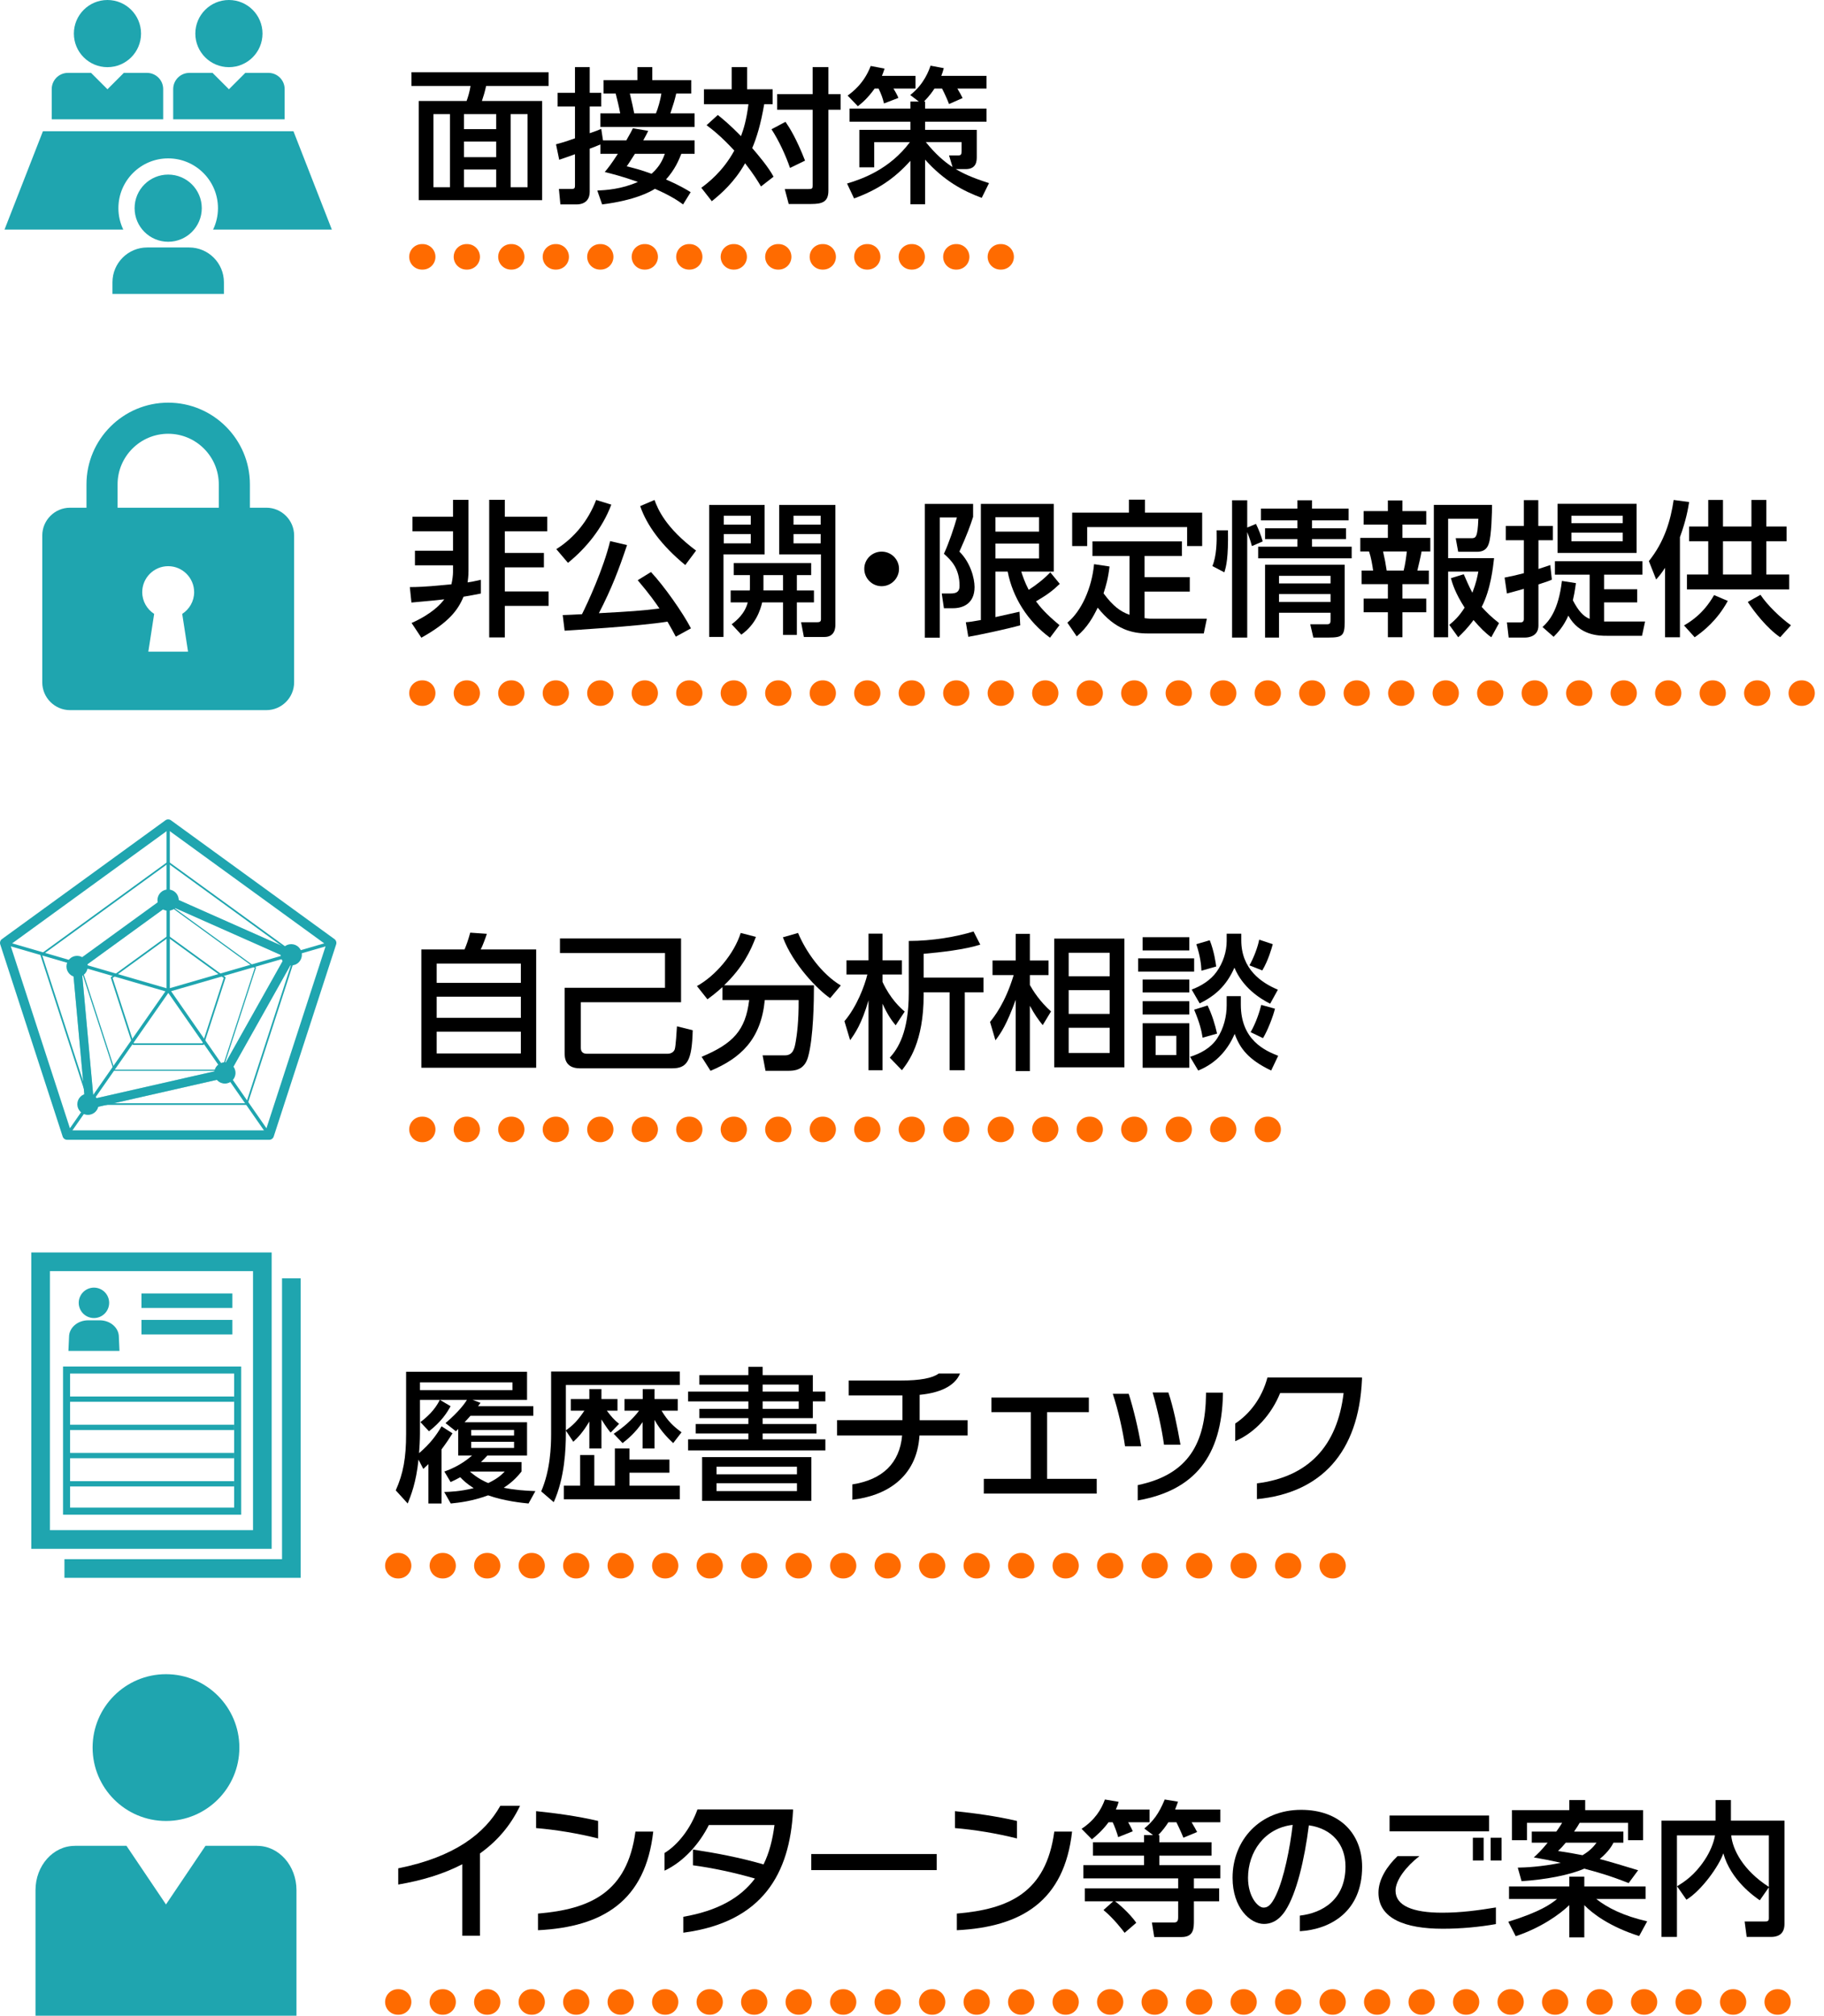 <?xml version="1.0" encoding="UTF-8"?><svg id="b" xmlns="http://www.w3.org/2000/svg" viewBox="0 0 250.054 276.318"><g id="c"><path d="m63.685,130.152c.28-.66.46-1.16.78-2.301l2.279.16c-.18.561-.6,1.7-.84,2.141h7.601v16.217h-15.74v-16.217h5.92Zm7.72,1.938h-11.54v2.643h11.54v-2.643Zm0,4.54h-11.54v2.902h11.54v-2.902Zm0,4.8h-11.54v2.982h11.54v-2.982Z" style="stroke-width:0px"/><path d="m76.765,128.65h16.601v8.74h-13.74v6.26c0,.54.3.801.819.801h11.08c.42,0,.841-.2.98-.62.14-.46.26-2.48.3-3.141l2.16.54c-.1,4.28-.8,5.221-2.84,5.221h-12.62c-2.1,0-2.1-1.561-2.1-2.16v-8.88h13.76v-4.761h-14.4v-2Z" style="stroke-width:0px"/><path d="m99.046,135.311c-.94.84-1.521,1.28-2.061,1.68l-1.439-1.819c2.54-1.4,5.08-4.38,6-7.28l2.08.54c-.72,1.9-1.76,4.14-4.36,6.64h12.32c0,2.021-.061,7.221-.82,9.86-.52,1.8-1.88,1.86-2.76,1.86h-3.061l-.399-2.12h3.06c1.141,0,1.32-1,1.48-1.88.16-.9.42-2.78.399-5.7h-4.64c-.52,5.399-3.3,7.96-7.439,9.7l-1.221-1.92c4.34-1.82,6.021-3.641,6.521-7.78h-3.66v-1.78Zm14.76,1.521c-1.64-1.101-5.1-4.62-6.479-8.341l2.08-.6c1.039,2.5,3.18,5.6,5.859,7.2l-1.46,1.74Z" style="stroke-width:0px"/><path d="m115.765,139.99c1.72-2.02,2.78-4.899,3.141-6.399h-2.86v-1.94h3.02v-3.66h1.92v3.66h2.66v1.94h-2.66v1.02c1.101,2.36,2.46,3.561,3.04,4.061l-1.239,1.88c-.4-.48-1.04-1.28-1.801-2.96v9.12h-1.92v-9.58c-.96,3.28-1.859,4.54-2.52,5.46l-.78-2.601Zm10.86-5.979h8.2v2.02h-2.561v10.681h-2.08v-10.681h-3.56v.381c0,6.439-2.08,9.14-2.98,10.3l-1.66-1.721c1.12-1.239,2.601-3.5,2.601-8.899v-7.101c3.24,0,6.56-.579,8.88-1.3l.92,1.8c-2.1.681-5.44,1.061-7.76,1.261v3.26Z" style="stroke-width:0px"/><path d="m142.945,140.53c-.64-.799-1.1-1.438-1.76-2.659v8.958h-1.939v-9.778c-1.24,3.399-1.98,4.499-2.78,5.56l-.74-2.52c.601-.76,2.08-2.6,3.24-6.42h-2.9v-2h3.181v-3.659h1.939v3.659h2.561v2h-2.561v1.359c.42.759,1.38,2.28,2.9,3.621l-1.141,1.879Zm11.2,5.779h-9.62v-17.638h9.62v17.638Zm-2.02-15.7h-5.62v3.223h5.62v-3.223Zm0,5.12h-5.62v3.263h5.62v-3.263Zm0,5.16h-5.62v3.462h5.62v-3.462Z" style="stroke-width:0px"/><path d="m163.706,131.372v1.817h-7.681v-1.817h7.681Zm-.66-2.9v1.817h-6.4v-1.817h6.4Zm0,5.8v1.778h-6.4v-1.778h6.4Zm0,2.98v1.817h-6.4v-1.817h6.4Zm0,3.02v6.098h-6.4v-6.098h6.4Zm-1.78,1.718h-2.84v2.643h2.84v-2.643Zm8.84-5.438v1.16c0,4.879,3.34,6.32,5.12,7.021l-.96,2.018c-3.1-1.478-4.28-3.018-5-5.02-.84,1.922-2.32,3.941-5,5.02l-1.12-1.877c1.38-.44,2.8-1.161,3.7-2.502.94-1.399,1.32-3.12,1.32-4.539v-1.28h1.939Zm.061-8.559v.899c0,3.979,2.779,5.84,5.02,6.778l-1.06,1.922c-1.44-.721-3.76-2.222-4.9-4.941-1.12,2.54-2.7,3.88-4.76,4.901l-1.1-1.901c1.26-.46,2.6-1.278,3.42-2.44.88-1.219,1.38-2.76,1.38-4.199v-1.019h2Zm-5.3,14.258c-.141-.92-.381-1.998-1.16-3.84l1.84-.579c.6,1.219,1.04,2.66,1.3,3.858l-1.979.561Zm-.16-9.181c-.04-.898-.16-1.958-.7-3.639l1.84-.539c.6,1.519.82,3.1.88,3.599l-2.02.579Zm6.58-.738c.58-1.02,1.12-2.421,1.34-3.52l1.859.619c-.14.52-.619,2.241-1.439,3.599l-1.76-.698Zm3.5,5.939c-.261,1.079-1.021,3.04-1.641,4.039l-1.7-.819c.78-1.339,1.261-2.92,1.461-3.739l1.88.52Z" style="stroke-width:0px"/><path d="m36.906,156.248H9.208c-.281,0-.53-.181-.617-.448L.032,129.457c-.087-.267.008-.56.236-.725l22.408-16.281c.227-.165.535-.165.763,0l22.408,16.281c.227.165.322.458.236.725l-8.559,26.343c-.087.267-.336.448-.617.448Zm-27.227-1.297h26.756l8.268-25.446-21.646-15.727-21.646,15.727,8.268,25.446Z" style="fill:#1fa5af;stroke-width:0px"/><path d="m33.82,151.465H12.294c-.05,0-.094-.032-.109-.079l-6.652-20.472c-.015-.047.001-.099.042-.128l17.415-12.652c.04-.029.094-.029.135,0l17.415,12.652c.04.029.057.081.042.128l-6.652,20.472c-.015.047-.059.079-.109.079Zm-21.443-.229h21.359l6.6-20.314-17.28-12.555-17.28,12.555,6.6,20.314Z" style="fill:#1fa5af;stroke-width:0px"/><path d="m27.848,143.245h-9.581c-.05,0-.094-.032-.109-.079l-2.961-9.112c-.015-.047.001-.099.042-.128l7.751-5.632c.04-.029.094-.029.135,0l7.751,5.632c.04.029.057.081.042.128l-2.961,9.112c-.015.047-.059.079-.109.079Zm-9.498-.229h9.415l2.909-8.954-7.617-5.534-7.617,5.534,2.909,8.954Z" style="fill:#1fa5af;stroke-width:0px"/><path d="m36.906,155.823c-.073,0-.142-.035-.184-.096l-13.649-19.613-13.681,19.614c-.049.07-.133.106-.217.094-.084-.013-.154-.072-.18-.153L.435,129.326c-.026-.079-.006-.166.052-.226.058-.06.144-.082.224-.059l22.121,6.434v-22.499c0-.124.1-.224.224-.224.124,0,.224.1.224.224v22.485l22.122-6.419c.08-.023.166-0.0.224.059.058.06.078.146.052.225l-8.559,26.343c-.026.081-.096.14-.181.153-.011.002-.022.002-.033.002ZM.993,129.59l8.289,25.511,13.395-19.204-21.684-6.307Zm22.462,6.287l13.378,19.223,8.289-25.51-21.666,6.287Z" style="fill:#1fa5af;stroke-width:0px"/><path d="m30.446,146.786h-14.778c-.034,0-.064-.022-.075-.054l-4.567-14.054c-.011-.032.001-.068.029-.088l11.955-8.686c.028-.02.065-.02.092,0l11.955,8.686c.028.02.039.055.029.088l-4.567,14.054c-.011.032-.041.054-.075.054Zm-14.72-.157h14.663l4.531-13.946-11.863-8.619-11.863,8.619,4.531,13.946Z" style="fill:#1fa5af;stroke-width:0px"/><g style="opacity:.56"><path d="m12.287,151.972c-.126,0-.25-.039-.353-.115-.14-.102-.23-.259-.245-.431l-1.726-18.895c-.019-.211.074-.416.245-.541l12.497-9.079c.173-.126.401-.15.597-.063l16.868,7.489c.155.069.273.199.326.36.053.161.036.336-.046.484l-9.144,16.282c-.083.148-.225.254-.391.292l-18.494,4.204c-.044.01-.089.015-.133.015Zm-1.097-19.21l1.633,17.871,17.565-3.993,8.69-15.474-15.948-7.08-11.94,8.675Z" style="fill:#1fa5af;stroke-width:0px"/></g><circle cx="39.925" cy="130.886" r="1.459" style="fill:#1fa5af;stroke-width:0px"/><circle cx="23.044" cy="123.39" r="1.459" style="fill:#1fa5af;stroke-width:0px"/><circle cx="10.57" cy="132.488" r="1.459" style="fill:#1fa5af;stroke-width:0px"/><circle cx="12.058" cy="151.371" r="1.459" style="fill:#1fa5af;stroke-width:0px"/><circle cx="30.827" cy="147.08" r="1.459" style="fill:#1fa5af;stroke-width:0px"/><path d="m12.287,151.972c-.126,0-.25-.039-.353-.115-.14-.102-.23-.259-.245-.431l-1.726-18.895c-.019-.211.074-.416.245-.541l12.497-9.079c.173-.126.401-.15.597-.063l16.868,7.489c.155.069.273.199.326.36.053.161.036.336-.046.484l-9.144,16.282c-.083.148-.225.254-.391.292l-18.494,4.204c-.044.01-.089.015-.133.015Zm-1.097-19.21l1.633,17.871,17.565-3.993,8.69-15.474-15.948-7.08-11.94,8.675Z" style="fill:#1fa5af;stroke-width:0px"/><path d="m56.185,80.478c.84,0,1.88,0,5.699-.381.141-.56.221-1.3.221-1.659v-.94h-5.221v-2h5.221v-2.66h-5.561v-2h5.561v-2.319h2.12v9.72c0,.8-.08,1.24-.12,1.6.54-.08.859-.14,1.819-.359v1.88c-.92.18-1.5.3-2.38.439-.779,1.88-2.04,3.521-5.779,5.62l-1.341-2.02c2.801-1.24,4.021-2.62,4.48-3.24-.82.1-2.06.22-4.5.439l-.22-2.119Zm13.02-11.96v2.319h5.82v2h-5.82v2.96h5.36v1.98h-5.36v3.3h6v1.98h-6v4.319h-2.14v-18.859h2.14Z" style="stroke-width:0px"/><path d="m83.805,69.177c-1.2,3.2-3.421,5.94-5.94,7.98l-1.6-1.88c2.52-1.58,4.399-3.96,5.46-6.74l2.08.64Zm8.84,18.101c-.32-.601-.561-1.061-1.141-2.061-3.96.641-13.56,1.2-14.1,1.24l-.26-2.14c.399,0,1.84-.08,2.64-.12.76-1.5,2.94-6.22,3.86-10.021l2.319.54c-1.159,3.44-2.08,5.88-3.859,9.341,4.46-.24,5.64-.32,8.3-.641-.54-.8-1.3-1.899-2.98-3.88l1.82-1.12c1.78,1.9,4.36,5.561,5.48,7.72l-2.08,1.141Zm1.3-9.82c-3.24-2.66-5.28-5.439-6.18-8.08l1.96-.84c.46,1.24,1.5,3.8,5.699,6.94l-1.479,1.979Z" style="stroke-width:0px"/><path d="m97.226,69.219h7.598v6.777h-5.641v11.319h-1.957v-18.097Zm1.997,1.478v1.222h3.703v-1.222h-3.703Zm0,2.52v1.263h3.703v-1.263h-3.703Zm3.562,7.723c.021-.141.021-.24.021-.36v-1.742h-2.22v-1.657h10.618v1.657h-1.961v2.103h2.342v1.638h-2.342v4.461h-1.897v-4.461h-2.86c-.24,1.04-.88,3.021-2.859,4.421l-1.32-1.42c.62-.48,1.8-1.421,2.2-3.001h-2.341v-1.638h2.62Zm4.561,0v-2.103h-2.683v2.103h2.683Zm-.521-11.72h7.698v16.398c0,.32,0,1.7-1.499,1.7h-2.82l-.381-2.021h2.242c.34,0,.48-.12.48-.4v-8.9h-5.721v-6.777Zm1.958,1.478v1.222h3.723v-1.222h-3.723Zm0,2.52v1.263h3.723v-1.263h-3.723Z" style="stroke-width:0px"/><path d="m123.245,77.978c0,1.279-1.04,2.38-2.38,2.38-1.32,0-2.38-1.08-2.38-2.38,0-1.341,1.1-2.36,2.38-2.36,1.32,0,2.38,1.06,2.38,2.36Z" style="stroke-width:0px"/><path d="m126.786,69.077h6.618v1.78c-.38,1.18-.799,2.359-1.878,4.76,1.538,1.52,2.077,3.68,2.077,4.86,0,2.26-1.577,2.899-2.938,2.899h-1.262l-.3-2.02h1.221c.721,0,1.222-.181,1.222-1.021,0-2.399-1.121-3.52-2.143-4.42.701-1.5,1.441-3.74,1.782-4.979h-2.343v16.479h-2.058v-18.34Zm5.619,16.22c.579-.04.819-.08,2.062-.3v-15.92h9.997v9.28h-4.458c.22.66.439,1.38,1.02,2.5,1.081-.7,2.08-1.48,2.959-2.4l1.3,1.58c-1.04,1-1.739,1.5-3.258,2.4.54.72,1.239,1.62,3.218,3.26l-1.3,1.72c-3.059-2.24-5.119-5.52-5.8-9.06h-1.681v6.239c.28-.06,3.222-.72,3.302-.739l.1,1.859c-1.58.46-5.78,1.36-7.12,1.58l-.34-2Zm4.059-14.399v1.979h5.982v-1.979h-5.982Zm0,3.62v2.04h5.982v-2.04h-5.982Z" style="stroke-width:0px"/><path d="m154.846,76.216h-5.08v-1.997h12.26v1.997h-5.12v2.902h6.2v1.978h-6.2v3.643c.58.08.979.08,1.34.08h7.2l-.42,2.018h-7.66c-2.08,0-4.46-.479-6.88-3.538-.601,1.221-1.38,2.699-2.88,3.938l-1.28-1.879c1.9-1.56,3.34-4.681,3.66-8.021l2.12.32c-.2,1.681-.48,2.62-.82,3.679,1.3,1.762,2.32,2.502,3.561,2.942v-8.062Zm2.119-7.718v1.78h7.841v4.579h-2.061v-2.602h-13.7v2.602h-2.06v-4.579h7.78v-1.78h2.199Z" style="stroke-width:0px"/><path d="m166.206,77.598c.58-1.379.62-3.339.58-4.899h1.558c.061,3.78-.239,4.96-.499,5.759l-1.639-.859Zm5.419-2.739c-.08-.321-.221-.842-.641-1.921v14.458h-2.078v-18.817h2.078v3.74l1.201-.501c.36.741.7,1.6.921,2.399l-1.481.642Zm13.259-3.522h-5.019v1.082h4.659v1.478h-4.659v1.043h5.438v1.598h-12.818v-1.598h5.38v-1.043h-4.438v-1.478h4.438v-1.082h-4.999v-1.617h4.999v-1.141h2v1.141h5.019v1.617Zm-.54,6.082v7.82c0,1.878-.3,2.157-2.178,2.157h-2.121l-.42-1.817h2.301c.48,0,.48-.26.48-.681v-.901h-7.062v3.399h-1.917v-9.978h10.917Zm-9,1.518v1.043h7.062v-1.043h-7.062Zm0,2.5v1.083h7.062v-1.083h-7.062Z" style="stroke-width:0px"/><path d="m190.266,68.599h1.997v1.46h3.262v1.857h-3.262v1.822h3.82v1.857h-1.199c-.08.541-.479,2.223-.579,2.623h1.578v1.857h-3.62v1.982h3.262v1.877h-3.262v3.42h-1.997v-3.42h-3.32v-1.877h3.32v-1.982h-3.601v-1.857h1.579c-.1-.741-.279-1.802-.56-2.623h-1.199v-1.857h3.78v-1.822h-3.32v-1.857h3.32v-1.46Zm-.662,6.997c.26,1.142.34,1.582.499,2.623h2.321c.221-.821.361-1.902.441-2.623h-3.262Zm11.061,3.121c.301.701.681,1.581,1.181,2.541.541-1.4.681-2.181.82-2.9h-4.142v8.998h-1.958v-18.139h7.978c0,.801-.06,4.281-.459,5.341-.12.339-.399,1.078-1.559,1.078h-2.621l-.341-1.857h2.081c.661,0,.921,0,1.021-2.661h-4.142v5.4h6.3c-.141,1.22-.46,4.301-1.698,6.68.679.759,1.318,1.379,2.378,2.219l-1.06,1.939c-.779-.54-1.559-1.34-2.438-2.359-.8,1.1-1.501,1.78-2.101,2.359l-1.221-1.699c.6-.5,1.28-1.061,2.101-2.359-1.32-2.059-1.661-3.279-1.881-4.039l1.761-.541Z" style="stroke-width:0px"/><path d="m212.745,79.457c-.38.18-.52.22-1.84.66v5.64c0,1.48-1.36,1.641-1.82,1.641h-2.26l-.24-2.08h1.9c.18,0,.42-.08.42-.44v-4.158c-.5.14-1.96.559-2.32.639l-.319-2.181c1.119-.221,1.659-.341,2.64-.601v-4.519h-2.48v-1.961h2.48v-3.538h1.979v3.538h2v1.961h-1.979v3.939c.54-.18.82-.26,1.62-.539l.22,1.999Zm-1.28,6.5c.92-.839,2.181-2.3,2.66-6.32l1.92.301c-.18,1.28-.279,1.76-.42,2.358.8,1.521,1.46,2.202,2.3,2.542v-6.062h-4.76v-1.838h12v1.838h-5.26v2.002h4.54v1.798h-4.54v2.622h5.62l-.42,1.958h-4.82c-1.1,0-3.76-.021-5.28-2.759-.68,1.54-1.52,2.398-2.02,2.898l-1.521-1.339Zm12.9-10.161h-10.84v-6.737h10.84v6.737Zm-1.9-5.1h-7.04v1.022h7.04v-1.022Zm0,2.319h-7.04v1.183h7.04v-1.183Z" style="stroke-width:0px"/><path d="m228.265,77.837c-.5.76-.761,1.08-1.221,1.601l-1-2.521c2.12-2.64,2.98-5.54,3.4-8.38l2.12.28c-.141.899-.4,2.46-1.26,4.819v13.721h-2.04v-9.521Zm8.6,4.54c-1.48,2.7-3.36,4.16-4.54,4.98l-1.46-1.62c.84-.5,2.64-1.561,4.12-4.16l1.88.8Zm-2.68-13.84h2.02v3.64h3.9v-3.64h2.04v3.64h2.779v2.021h-2.779v4.56h3.14v2.04h-14.02v-2.04h2.92v-4.56h-2.62v-2.021h2.62v-3.64Zm2.02,5.66v4.56h3.9v-4.56h-3.9Zm7.84,13.16c-1.8-1.221-3.6-3.54-4.439-4.84l1.74-.98c.92,1.4,2.76,3.18,4.18,4.18l-1.48,1.641Z" style="stroke-width:0px"/><path d="m36.517,69.599h-2.257v-3.199c0-6.177-5.025-11.202-11.202-11.202-6.177,0-11.202,5.025-11.202,11.202v3.199h-2.257c-2.092,0-3.803,1.712-3.803,3.803v20.142c0,2.092,1.712,3.803,3.803,3.803h26.919c2.092,0,3.803-1.712,3.803-3.803v-20.142c0-2.092-1.712-3.803-3.803-3.803Zm-9.901,11.572c0,1.249-.655,2.347-1.635,2.983l.798,5.179h-5.443l.798-5.179c-.98-.636-1.635-1.734-1.635-2.983h0c0-1.957,1.601-3.558,3.558-3.558,1.957,0,3.558,1.601,3.558,3.558h0Zm3.38-11.572h-13.877v-3.199c0-3.826,3.113-6.938,6.938-6.938,3.826,0,6.938,3.113,6.938,6.938v3.199Z" style="fill:#1fa5af;stroke-width:0px"/><path d="m75.204,11.781h-8.559c-.18.801-.36,1.422-.58,2.062h8.259v13.598h-16.918v-13.598h6.558c.181-.48.421-1.262.541-2.062h-8.099v-1.877h18.798v1.877Zm-13.518,3.86h-2.263v10.022h2.263v-10.022Zm6.34,0h-4.423v2.062h4.423v-2.062Zm0,3.76h-4.423v2.143h4.423v-2.143Zm0,3.84h-4.423v2.423h4.423v-2.423Zm4.3-7.6h-2.322v10.022h2.322v-10.022Z" style="stroke-width:0px"/><path d="m82.305,19.802c-.44.2-.98.399-1.46.58v5.92c0,.821-.4,1.72-1.841,1.72h-2.18l-.2-2.121h1.62c.44,0,.58,0,.58-.479v-4.28c-.72.26-1.84.66-2.16.76l-.439-2.12c.659-.18,1-.26,2.6-.819v-4.36h-2.38v-1.88h2.38v-3.521h2.021v3.521h1.579v1.88h-1.579v3.66c.979-.34,1.079-.38,1.579-.6l.24,1.579h3.2c.62-1.079.72-1.3.9-1.659l2.1.359c-.18.36-.34.7-.68,1.3h7.04v1.841h-1.82c-.32.8-.84,2.119-2.1,3.52,1.88.82,2.72,1.34,3.38,1.74l-1.04,1.68c-.641-.46-1.62-1.16-3.86-2.14-.62.399-2.74,1.581-7.24,2.14l-.66-1.9c1.2-.061,3.301-.181,5.561-1.181-2.18-.779-3.66-1.14-4.54-1.359.5-.601.88-1.08,1.8-2.5h-2.399v-1.28Zm5.079-10.601h2.04v1.78h5.341v1.84h-2.061c-.22.96-.359,1.38-.8,2.721h3.32v1.859h-12.92v-1.859h2.72c-.16-.9-.4-1.841-.62-2.721h-1.66v-1.84h4.64v-1.78Zm-.34,11.881c-.76,1.199-.84,1.3-1.12,1.72.801.2,1.881.46,3.4,1.02,1.2-1.06,1.58-2.08,1.82-2.739h-4.101Zm-.699-8.261c.319,1.38.439,1.86.6,2.721h2.979c.261-.641.601-1.74.74-2.721h-4.319Z" style="stroke-width:0px"/><path d="m98.405,15.762c.6.479,1.68,1.36,3.18,2.9.36-.961.74-2.181,1.021-4.381h-6.101v-2.04h3.801v-3.04h2.119v3.04h3.5v2.04h-1.159c-.48,2.801-1.021,4.54-1.641,6.021.84.979,2.221,2.6,2.92,3.92l-1.72,1.34c-.4-.68-1.02-1.7-2.18-3.18-1.46,2.6-3.32,4.201-4.561,5.201l-1.439-1.841c.859-.64,2.939-2.199,4.52-5.1-1.859-2.02-3.08-2.94-3.8-3.479l1.54-1.4Zm9.28.939c.58.841,1.479,2.261,2.68,5.32l-2.06,1c-.601-1.74-1.521-3.74-2.54-5.3l1.92-1.021Zm5.88-7.5v3.7h1.68v2.141h-1.68v11.1c0,1.541-.84,1.821-2.38,1.821h-3.061l-.54-2.041h3.141c.64,0,.68-.08.68-.5v-10.38h-4.86v-2.141h4.86v-3.7h2.16Z" style="stroke-width:0px"/><path d="m125.965,13.922l-1.18-.9c1.92-1.48,2.6-3.459,2.78-4.019l1.819.34c-.119.44-.199.7-.34,1.061h6.2v1.737h-4c.24.38.58,1.001.72,1.301l-1.859.821c-.2-.541-.66-1.562-.96-2.122h-1.04c-.26.4-.641.961-1.44,1.781h.16v.961h8.42v1.798h-8.42v1.122h7.08v3.68c0,.579-.021,1.698-1.521,1.698h-1.359c.92.54,2.1,1.14,4.56,1.92l-1,2.02c-2.5-.92-5.16-2.32-7.76-5.239v6.119h-2.02v-5.958c-2.221,2.479-4.54,3.998-7.721,5.159l-.96-2.041c2.12-.64,5.84-1.96,8.62-5.68h-4.899v3.46h-2.04v-5.138h7v-1.122h-8.341v-1.798h8.341v-.961h1.159Zm-6.06-1.781c-1,1.381-1.7,1.941-2.3,2.422l-1.4-1.461c.641-.48,2.24-1.641,3.16-4.059l1.9.36c-.141.399-.2.64-.36,1h4.6v1.737h-3.02c.2.32.5.841.68,1.281l-1.979.761c-.181-.761-.36-1.241-.74-2.042h-.54Zm10.2,9.162h1.279c.381,0,.44-.16.44-.601v-1.222h-4.9c1.261,1.582,2.54,2.701,3.66,3.42l-.479-1.598Z" style="stroke-width:0px"/><circle cx="14.731" cy="4.604" r="4.604" style="fill:#1fa5af;stroke-width:0px"/><path d="m20.15,9.991h-3.174l-2.245,2.245-2.245-2.245h-3.174c-1.227,0-2.221.995-2.221,2.221v4.145h15.28v-4.145c0-1.227-.994-2.221-2.221-2.221Z" style="fill:#1fa5af;stroke-width:0px"/><circle cx="31.383" cy="4.604" r="4.604" style="fill:#1fa5af;stroke-width:0px"/><path d="m36.802,9.991h-3.174l-2.245,2.245-2.245-2.245h-3.174c-1.227,0-2.221.995-2.221,2.221v4.145h15.28v-4.145c0-1.227-.994-2.221-2.221-2.221Z" style="fill:#1fa5af;stroke-width:0px"/><circle cx="23.057" cy="28.536" r="4.604" style="fill:#1fa5af;stroke-width:0px"/><path d="m16.232,28.536c0-3.763,3.062-6.825,6.825-6.825,3.763,0,6.825,3.062,6.825,6.825,0,1.052-.242,2.048-.67,2.939h16.283l-5.265-13.484H5.884L.619,31.475h16.283c-.428-.891-.67-1.886-.67-2.939Z" style="fill:#1fa5af;stroke-width:0px"/><path d="m25.927,33.923h-5.739c-2.635,0-4.771,2.136-4.771,4.771v1.596h15.28v-1.596c0-2.635-2.136-4.77-4.77-4.77Z" style="fill:#1fa5af;stroke-width:0px"/><line x1="57.847" y1="35.208" x2="137.993" y2="35.208" style="fill:none;stroke:#ff6b00;stroke-dasharray:0 0 .1 6;stroke-linecap:round;stroke-miterlimit:10;stroke-width:3.5px"/><line x1="57.847" y1="95.016" x2="248.304" y2="95.016" style="fill:none;stroke:#ff6b00;stroke-dasharray:0 0 .1 6;stroke-linecap:round;stroke-miterlimit:10;stroke-width:3.5px"/><line x1="57.847" y1="154.823" x2="178.286" y2="154.823" style="fill:none;stroke:#ff6b00;stroke-dasharray:0 0 .1 6;stroke-linecap:round;stroke-miterlimit:10;stroke-width:3.5px"/><path d="m61.073,195.086c1.88-1.601,2.7-2.781,2.94-3.182h-3.7l1.46.862c-.52.938-1.24,2.079-2.96,3.438l-1.18-1.258c.8-.602,1.96-1.601,2.659-3.042h-2.72v4.661c0,.699-.06,1.941-.12,2.64,1.521-1.301,2.36-2.438,3.08-3.68l1.5.96c-.359.58-.779,1.239-1.5,2.2v7.42h-1.8v-5.399c-.24.239-.36.339-.7.658l-.66-1.278c-.319,3.159-1.04,4.919-1.479,6.02l-1.64-1.801c1.039-2.32,1.42-4.479,1.42-7.719v-8.539h16.58v3.857h-7.461l1.08.4c-.14.201-.239.342-.34.462h7.58v1.317h-8.62c-.22.261-.38.421-.8.883h8.561v4.558h-5.44c-.2.22-.38.421-.88.902h5.56v1.297c-.359.44-1.08,1.361-2.439,2.222,1.479.3,2.779.399,4.34.46l-.94,1.7c-.84-.08-3.359-.34-5.54-1.12-2.159.8-3.939,1-5.12,1.12l-.899-1.58c.82-.021,2.12-.061,4.04-.521-1-.641-1.5-1.141-1.84-1.501-.5.28-.801.421-1.32.661l-.86-1.441c2.181-.758,3.44-1.898,3.801-2.199h-1.9v-3.64c-.1.119-.22.239-.32.319l-1.42-1.118Zm-3.5-5.582v1.062h12.681v-1.062h-12.681Zm6.84,12.22c1.101.961,2.04,1.381,2.521,1.581,1.32-.641,1.78-1.101,2.26-1.581h-4.78Zm.181-5.699v.762h5.88v-.762h-5.88Zm0,1.619v.843h5.88v-.843h-5.88Z" style="stroke-width:0px"/><path d="m77.573,196.105v.46c0,1.98-.14,5.999-1.66,9.358l-1.72-1.479c1.26-2.921,1.36-6.18,1.36-7.86v-8.578h17.64v1.857h-15.62v6.221c.94-.681,1.521-1.2,2.54-2.701h-1.859v-1.598h2.539v-1.361h1.66v1.361h2.2v1.598h-1.46c.62.82,1,1.261,1.68,1.801l-1.159,1.2c-.24-.279-.561-.68-1.261-1.801v3.982h-1.66v-3.702c-.92,1.561-1.619,2.241-2.199,2.781l-1.021-1.54Zm14.2,3.981v1.797h-5.48v1.782h6.9v1.858h-15.9v-1.858h2.24v-4.2h1.94v4.2h2.819v-5.1h2v1.521h5.48Zm-7.64-3.542c1.319-.86,2.52-1.9,3.479-3.161h-2v-1.598h2.5v-1.361h1.62v1.361h3.18v1.598h-2.22c.86,1.421,1.6,2.121,2.74,2.961l-1.141,1.48c-.42-.399-1.64-1.5-2.56-3.181v3.922h-1.64v-3.622c-.96,1.44-2.021,2.321-2.74,2.881l-1.22-1.28Z" style="stroke-width:0px"/><path d="m102.593,188.507v-1.141h1.96v1.141h6.88v2.26h1.72v1.337h-1.72v2.301h-6.88v.802h7.38v1.298h-7.38v.803h8.6v1.518h-18.82v-1.518h8.261v-.803h-7.221v-1.298h7.221v-.802h-6.721v-1.277h6.721v-1.023h-8.261v-1.337h8.261v-.963h-6.721v-1.297h6.721Zm8.64,11.239v5.998h-14.979v-5.998h14.979Zm-13,1.318v1.042h11.021v-1.042h-11.021Zm0,2.26v1.082h11.021v-1.082h-11.021Zm11.26-13.521h-4.939v.963h4.939v-.963Zm0,2.3h-4.939v1.023h4.939v-1.023Z" style="stroke-width:0px"/><path d="m126.053,196.785c-.359,5.84-4.7,8.3-9.2,8.8v-2.1c4.141-.64,6.48-2.92,6.82-6.7h-8.92v-2.1h8.96v-3.4h-7.36v-2.04h7.221c2.54,0,4.26-.32,5.12-.96h2.92c-.74,1.8-2.92,2.68-5.54,2.92v3.48h6.58v2.1h-6.601Z" style="stroke-width:0px"/><path d="m134.872,204.745v-2.02h6.44v-9.141h-5.4v-2h13.36v2h-5.72v9.141h6.8v2.02h-15.48Z" style="stroke-width:0px"/><path d="m154.233,198.266c-.3-2.12-.939-4.96-1.68-7.2h2.18c.66,2.04,1.32,4.84,1.721,7.2h-2.221Zm1.74,7.42v-2.101c7.021-1.46,9.28-5.819,9.36-12.42v-.26h2.32v.26c-.181,8.4-3.82,13.141-11.681,14.521Zm3.601-7.641c-.301-2.18-.9-4.88-1.561-7.16h2.16c.68,2.021,1.2,4.58,1.66,7.16h-2.26Z" style="stroke-width:0px"/><path d="m172.314,205.505v-2.159c7.04-.881,11.021-5.101,11.881-12.381h-8.7c-1.16,2.881-3.38,5.4-6.16,6.601v-2.42c1.979-1.32,3.66-3.46,4.42-6.32h12.96v.26c-.44,10.101-5.68,15.58-14.4,16.42Z" style="stroke-width:0px"/><path d="m37.244,212.317H4.289v-40.625h32.954v40.625Zm-30.398-2.557h27.841v-35.511H6.846v35.511Z" style="fill:#1fa5af;stroke-width:0px"/><polygon points="41.221 216.294 8.835 216.294 8.835 213.737 38.664 213.737 38.664 175.243 41.221 175.243 41.221 216.294" style="fill:#1fa5af;stroke-width:0px"/><rect x="19.393" y="177.31" width="12.463" height="1.989" style="fill:#1fa5af;stroke-width:0px"/><rect x="19.393" y="180.937" width="12.463" height="1.989" style="fill:#1fa5af;stroke-width:0px"/><circle cx="12.879" cy="178.598" r="2.085" transform="translate(-67.366 18.523) rotate(-22.5)" style="fill:#1fa5af;stroke-width:0px"/><path d="m16.38,185.189l-.085-1.925c0-1.25-1.177-2.272-2.615-2.272h-1.6c-1.438,0-2.615,1.022-2.615,2.272l-.086,1.925h7.001Z" style="fill:#1fa5af;stroke-width:0px"/><path d="m33.065,207.637H8.641v-20.313h24.423v20.313Zm-23.456-.967h22.489v-18.378H9.609v18.378Z" style="fill:#1fa5af;stroke-width:0px"/><rect x="9.367" y="191.436" width="22.731" height=".725" style="fill:#1fa5af;stroke-width:0px"/><rect x="9.367" y="195.305" width="22.731" height=".725" style="fill:#1fa5af;stroke-width:0px"/><rect x="9.367" y="199.174" width="22.731" height=".725" style="fill:#1fa5af;stroke-width:0px"/><rect x="9.367" y="203.043" width="22.731" height=".725" style="fill:#1fa5af;stroke-width:0px"/><path d="m65.794,254.08v11.279h-2.42v-9.8c-2.62,1.36-5.601,2.24-8.78,2.78v-2.22c7.74-1.561,11.859-4.761,14-8.58h2.7c-1.32,2.779-3.2,4.899-5.5,6.54Z" style="stroke-width:0px"/><path d="m73.494,250.6v-2.32c2.62.261,5.779.7,8.5,1.341v2.399c-2.78-.7-5.84-1.2-8.5-1.42Zm.26,14v-2.28c7.12-.6,12.24-2.859,13.36-11.239h2.439c-1.06,9.5-6.899,13.08-15.8,13.52Z" style="stroke-width:0px"/><path d="m93.675,264.939v-2.18c4.74-.82,7.86-2.62,9.82-5.24-2.86-.84-5.86-1.46-8.5-1.819v-2.16c3.16.479,6.439,1.1,9.68,2.04.78-1.58,1.24-3.38,1.5-5.4h-9c-1.24,2.48-3.38,5-6.08,6.26v-2.42c1.9-1.16,3.62-3.439,4.521-5.979h13.1v.22c-.46,8.48-4.08,15.24-15.04,16.68Z" style="stroke-width:0px"/><path d="m111.214,256.359v-2.199h17.199v2.199h-17.199Z" style="stroke-width:0px"/><path d="m130.914,250.6v-2.32c2.62.261,5.779.7,8.5,1.341v2.399c-2.78-.7-5.84-1.2-8.5-1.42Zm.26,14v-2.28c7.12-.6,12.24-2.859,13.36-11.239h2.439c-1.06,9.5-6.899,13.08-15.8,13.52Z" style="stroke-width:0px"/><path d="m151.973,249.799c-.84,1.141-1.72,1.882-2.279,2.342l-1.42-1.441c1.819-1.2,2.699-2.639,3.199-4.019l1.881.32c-.08.32-.181.6-.381,1.06h4.62v1.738h-2.939c.439.761.56,1.041.64,1.241l-2,.801c-.14-.521-.52-1.582-.76-2.042h-.561Zm6.101,1.762l-1.2-.901c1.18-.98,1.98-1.979,2.8-3.979l1.82.301c-.12.34-.2.579-.4,1.079h6.2v1.738h-3.939c.439.74.52.881.76,1.341l-1.88.781c-.36-.901-.88-1.962-.96-2.122h-1.101c-.34.521-.74,1.101-1.399,1.762h.159v.98h7.16v1.838h-7.16v1.302h8.36v1.817h-3.62v1.363h3.46v1.777h-3.46v2.582c0,1.1,0,2.317-1.7,2.317h-3.739l-.32-1.997h3c.38,0,.6-.1.6-.7v-2.202h-8.659c.439.28,2.02,1.661,2.92,2.942l-1.601,1.378c-.279-.379-1.54-2.019-2.899-3.119l1.34-1.201h-3.9v-1.777h12.8v-1.363h-13v-1.817h8.32v-1.302h-7v-1.838h7v-.98h1.24Z" style="stroke-width:0px"/><path d="m178.194,264.74v-2.141c3.12-.359,6.26-2.2,6.26-6.74,0-3-1.82-5.18-5.021-5.64-.6,4.76-1.699,9.36-3.22,11.7-1,1.52-2.1,1.82-2.939,1.82-1.9,0-4.301-2.221-4.301-6.32,0-5.16,3.74-9.32,9.4-9.32,5.3,0,8.36,3.28,8.36,7.82,0,6.04-4.221,8.56-8.54,8.82Zm-7.101-7.32c0,2.6,1.36,4.08,2.12,4.08.5,0,1.021-.2,1.74-1.76,1.06-2.24,1.899-6.4,2.26-9.58-3.86.439-6.12,3.72-6.12,7.26Z" style="stroke-width:0px"/><path d="m197.775,264.399c-5.12,0-8.8-1.38-8.8-4.939,0-1.86,1.199-3.66,2.619-5.021h3c-1.779,1.38-3.279,3.28-3.279,4.74,0,2.061,2.359,3.021,6.38,3.021,2.6,0,4.939-.32,7.38-.721v2.28c-2.26.4-4.78.64-7.3.64Zm-7.28-13.359v-2.16h13.64v2.16h-13.64Zm11.42,4v-3.12h1.48v3.12h-1.48Zm2.44,0v-3.12h1.5v3.12h-1.5Z" style="stroke-width:0px"/><path d="m206.774,263.439c4.38-1.359,5.86-2.439,6.68-3.12h-6.58v-1.72h8.261v-1.34h2.06v1.34h8.4v1.72h-6.761c1.521,1.2,3.721,2.32,6.98,3.061l-1.1,2.02c-4.04-1.279-6.421-3.1-7.521-4.239v4.42h-2.06v-4.42c-1.32,1.279-3.881,3.1-7.341,4.26l-1.02-1.98Zm6.58-12.359c.479-.66.66-.98.8-1.2h-4.82v2.38h-2.06v-4.12h7.86v-1.38h2.18v1.38h7.939v4.12h-2.06v-2.38h-6.64c-.16.28-.38.66-.761,1.2h6.761v1.52h-1.36c-.2.4-.64,1.2-1.88,2.24,1.3.34,3.64,1.04,5.26,1.54l-1.3,1.76c-2.68-1.06-4.3-1.5-6.08-1.979-2.08.899-5.32,1.5-8.6,1.72l-.521-1.86c1.04-.02,3.141-.1,5.9-.66-1.46-.34-2.66-.56-3.7-.739.56-.521.979-.9,1.9-2.021h-2.181v-1.52h3.36Zm1.3,1.52c-.42.5-.68.78-1.06,1.141,1.3.199,2.279.359,3.359.579,1.101-.659,1.54-1.22,1.92-1.72h-4.22Z" style="stroke-width:0px"/><path d="m229.914,258.58c.92-.58,2.36-1.46,3.761-3.58.779-1.16,1.26-2.38,1.439-3.4h-5.22v13.92h-2.12v-15.939h7.42v-2.82h2.1v2.82h7.341v14.16c0,1.56-1.101,1.779-1.841,1.779h-3.34l-.279-2.12h2.8c.24,0,.52,0,.52-.42v-4.26l-1.24,1.78c-.699-.48-3.979-2.74-5-6.44-.619,1.78-2.979,5.08-5.06,6.36l-1.28-1.84Zm12.58-6.98h-5.16c.181,1.9,1.58,4.76,5.16,7.061v-7.061Z" style="stroke-width:0px"/><path d="m40.644,259.11c0-3.353-2.408-6.072-5.378-6.072v-.01h-7.092l-5.419,8.04-5.418-8.04h-7.091v.01c-2.97,0-5.379,2.718-5.379,6.072v17.208h35.777v-17.208Z" style="fill:#1fa5af;stroke-width:0px"/><path d="m22.755,249.625c5.556,0,10.061-4.504,10.061-10.06,0-5.556-4.504-10.061-10.061-10.061-5.556,0-10.06,4.504-10.06,10.061,0,5.556,4.504,10.06,10.06,10.06Z" style="fill:#1fa5af;stroke-width:0px"/><line x1="54.544" y1="214.63" x2="184.231" y2="214.63" style="fill:none;stroke:#ff6b00;stroke-dasharray:0 0 .1 6;stroke-linecap:round;stroke-miterlimit:10;stroke-width:3.5px"/><line x1="54.544" y1="274.437" x2="245.662" y2="274.437" style="fill:none;stroke:#ff6b00;stroke-dasharray:0 0 .1 6;stroke-linecap:round;stroke-miterlimit:10;stroke-width:3.5px"/></g></svg>